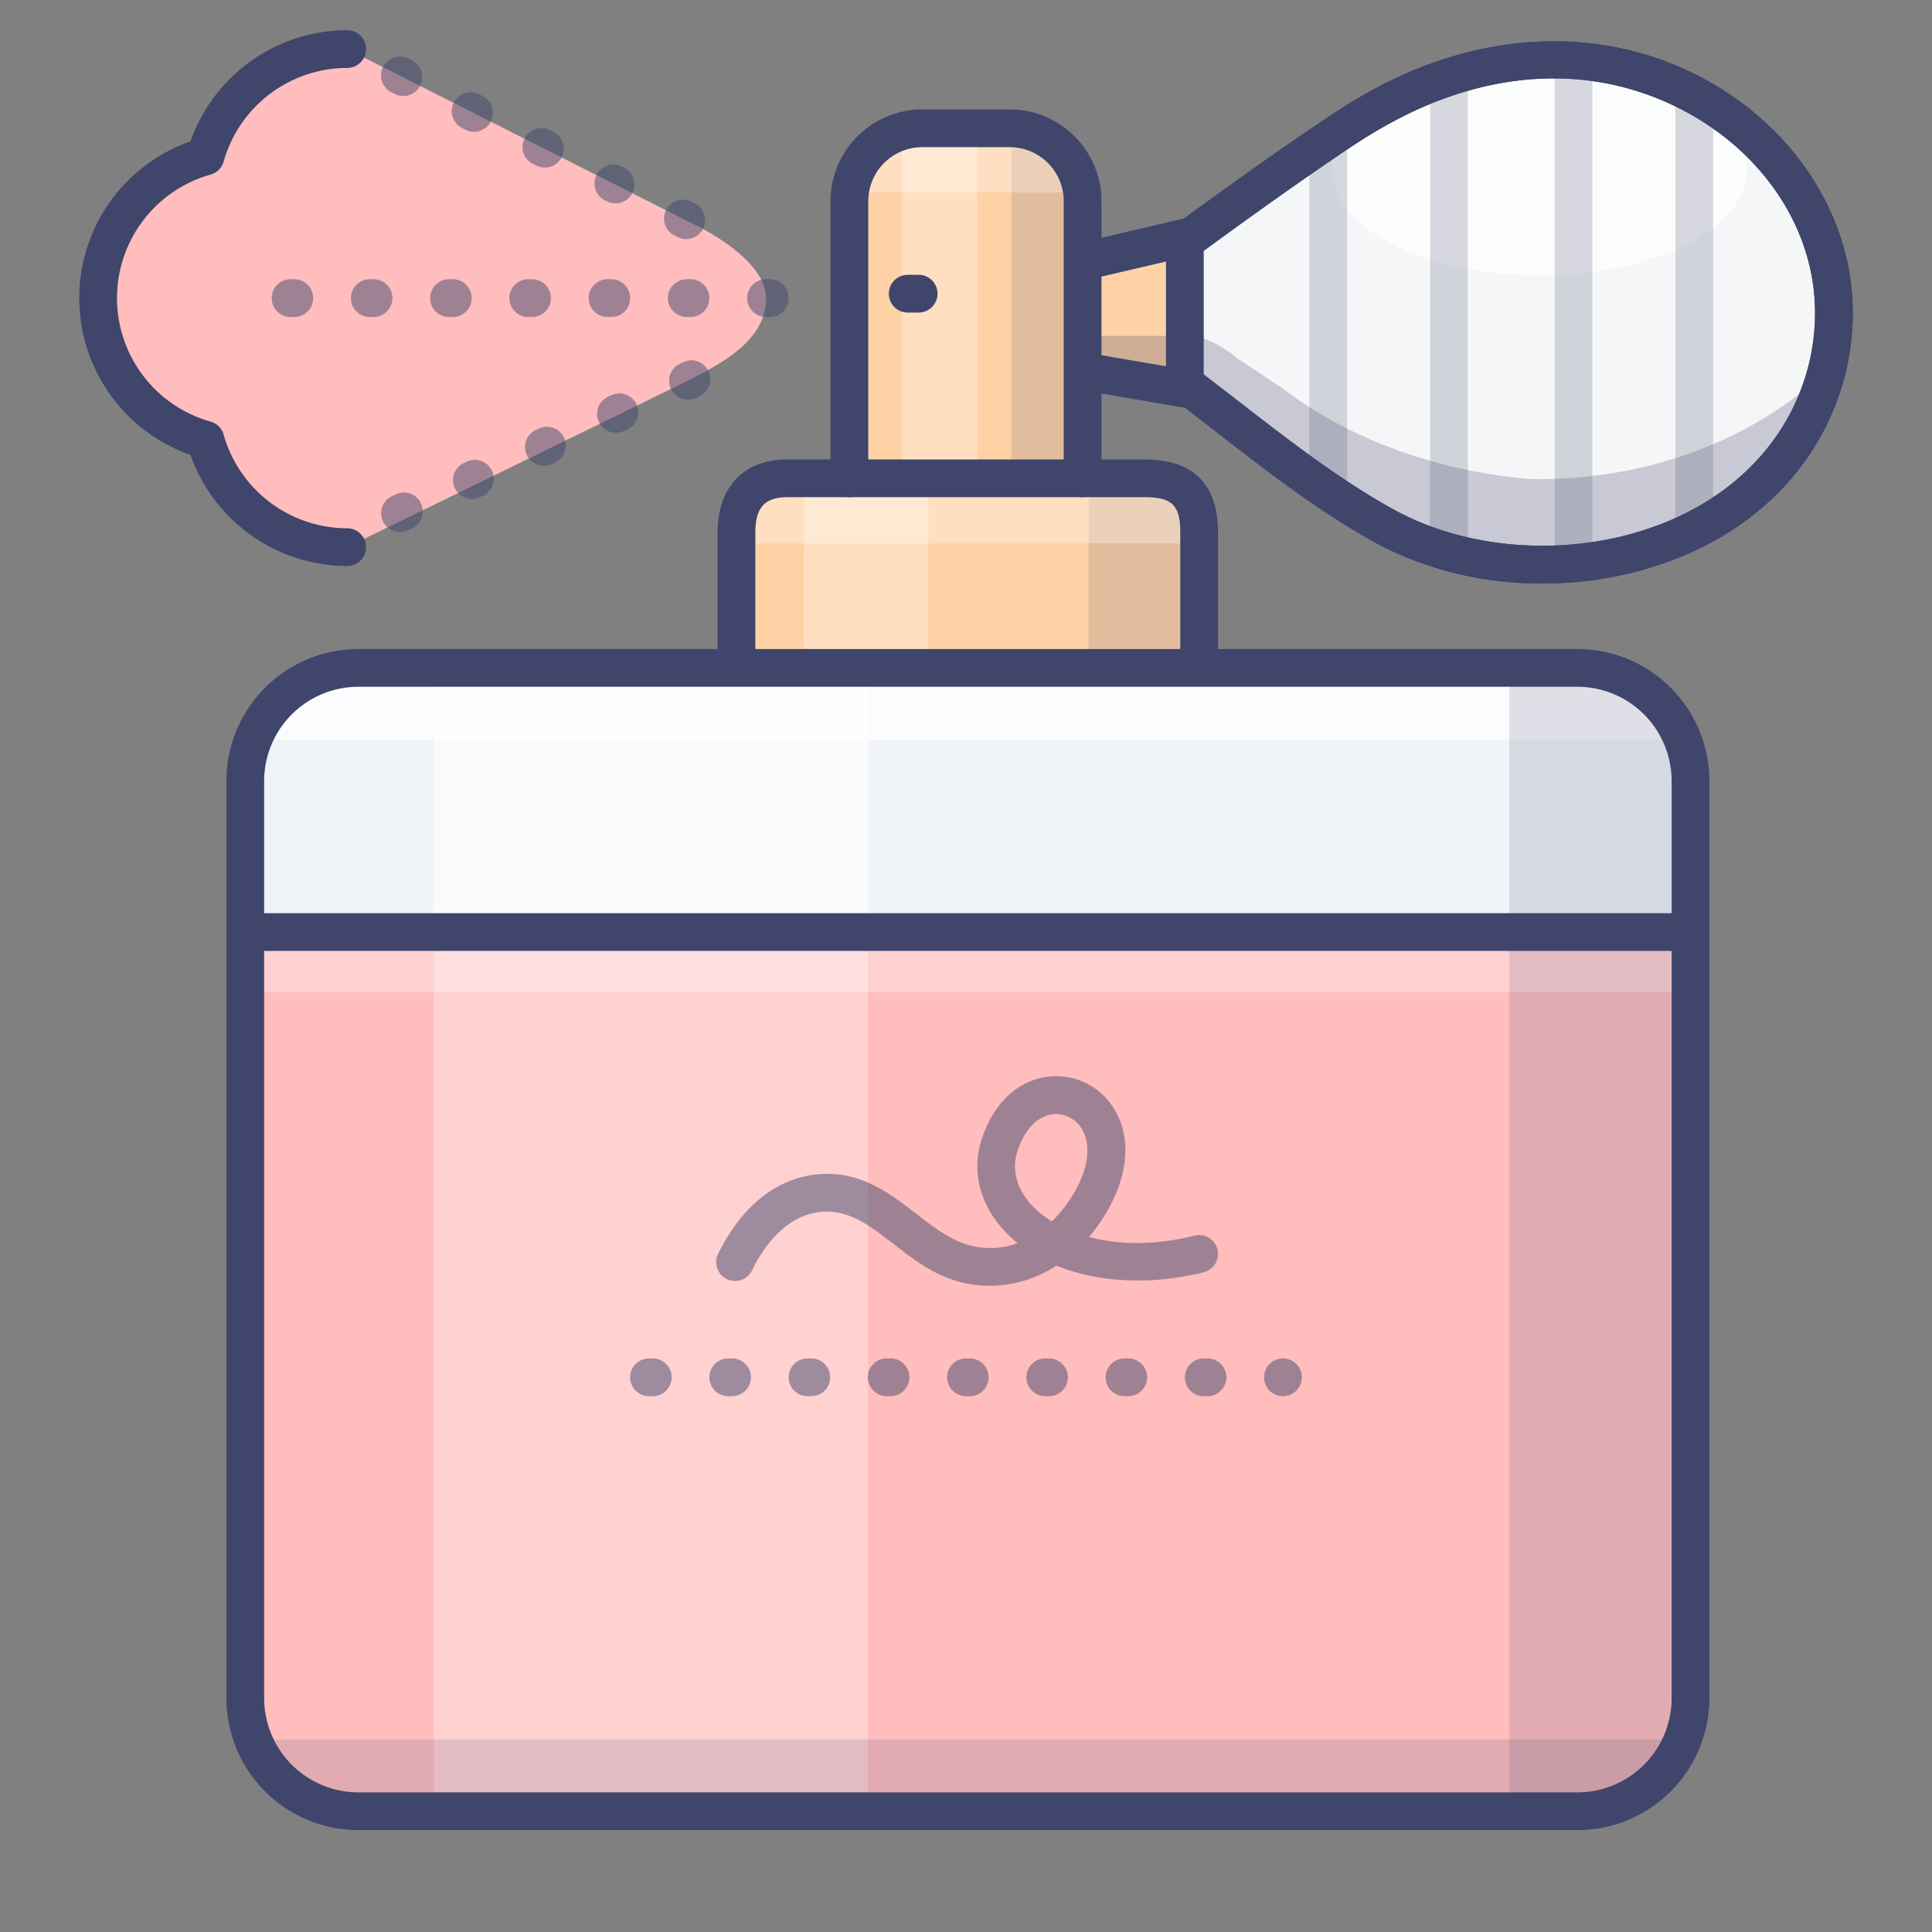 <?xml version="1.0" ?><svg viewBox="0 0 512 512" xmlns="http://www.w3.org/2000/svg"><rect x="0" y="0" width="512" height="512" fill="#808080" stroke="none"/><defs><style>.cls-1{fill:#ffbdbd;}.cls-2{fill:#f0f3f7;}.cls-3{fill:#ffd2a6;}.cls-4{opacity:0.15;}.cls-5{fill:#3f456b;}.cls-6{opacity:0.3;}.cls-7{fill:#fff;}.cls-8{opacity:0.5;}.cls-9{fill:#f5f6f7;}.cls-10{opacity:0.25;}.cls-11{opacity:0.75;}.cls-12{opacity:0.2;}.cls-13{opacity:0.7;}</style></defs><title/><g id="Colors"><g data-name="&lt;编组&gt;" id="_编组_"><path class="cls-1" d="M448,247.5V450a30.09,30.09,0,0,1-30,30H95a30.09,30.09,0,0,1-30-30V247.5H448Z"/><path class="cls-2" d="M448,207v40.5H65V207a30.09,30.09,0,0,1,30-30H418A30.09,30.09,0,0,1,448,207Z"/></g><path class="cls-1" d="M92,145a39,39,0,0,1-37.55-28.45,39,39,0,0,1,0-75.1A39,39,0,0,1,92,13l91,46s20,9,20,20-11,17-21,22S92,145,92,145Z"/><path class="cls-3" d="M286.9,53.31v73.45H225.1V53.31A19.37,19.37,0,0,1,244.41,34h23.18A19.37,19.37,0,0,1,286.9,53.31Z"/><path class="cls-3" d="M317.79,175v0l-.06,0H195.17V141.24c0-10.62,5.8-14.48,13.52-14.48h94.62c9.66,0,14.48,3.86,14.48,14.48Z"/><g class="cls-4"><path class="cls-5" d="M268,34v92.76h20.5v48.29H318V141s.33-14.24-12.33-14.24S287,127,287,127V53S286,34,268,34Z"/></g><g class="cls-6"><rect class="cls-7" height="93" width="20" x="239" y="34"/></g><g class="cls-6"><rect class="cls-7" height="48" width="33" x="213" y="127"/></g><g class="cls-6"><path class="cls-7" d="M195.17,144S193,127,209,127h94.31s14.48-1,14.48,17Z"/></g><g class="cls-6"><path class="cls-7" d="M226.17,51S224,34,240,34h32.31s14.48-1,14.48,17Z"/></g><g class="cls-8"><path class="cls-5" d="M181.85,63.36a5,5,0,0,1-2.26-.54l-.89-.45a5,5,0,0,1,4.52-8.92l.89.45a5,5,0,0,1-2.26,9.46Zm-18.74-9.48a5.09,5.09,0,0,1-2.26-.53l-.89-.46A5,5,0,0,1,164.48,44l.89.45a5,5,0,0,1-2.26,9.46Zm-18.74-9.47a5,5,0,0,1-2.25-.54l-.9-.45a5,5,0,0,1,4.52-8.93l.89.45a5,5,0,0,1-2.26,9.47Zm-18.74-9.48a4.9,4.9,0,0,1-2.25-.54l-.9-.45A5,5,0,0,1,127,25l.89.45a5,5,0,0,1-2.26,9.46Zm-18.74-9.48a4.9,4.9,0,0,1-2.25-.54l-.9-.45a5,5,0,1,1,4.52-8.92l.89.45a5,5,0,0,1-2.26,9.46Z"/><path class="cls-5" d="M106,141a5,5,0,0,1-2.09-9.54l.91-.42a5,5,0,1,1,4.18,9.08l-.91.42A5,5,0,0,1,106,141Zm19.08-8.77a5,5,0,0,1-2.09-9.55l.91-.41a5,5,0,0,1,4.18,9.08l-.91.42A5,5,0,0,1,125.08,132.23Zm19.08-8.77a5,5,0,0,1-2.09-9.55l.91-.41a5,5,0,0,1,4.18,9.08l-.91.42A5,5,0,0,1,144.16,123.46Zm19.08-8.78a5,5,0,0,1-2.09-9.54l.91-.42a5,5,0,0,1,4.18,9.09l-.91.42A5,5,0,0,1,163.24,114.68Zm19.08-8.77a5,5,0,0,1-2.09-9.54l.91-.42a5,5,0,0,1,4.17,9.09l-.9.41A5,5,0,0,1,182.32,105.91Z"/><path class="cls-5" d="M204,84h-1a5,5,0,0,1,0-10h1a5,5,0,0,1,0,10Zm-21,0h-1a5,5,0,0,1,0-10h1a5,5,0,0,1,0,10Zm-21,0h-1a5,5,0,0,1,0-10h1a5,5,0,0,1,0,10Zm-21,0h-1a5,5,0,0,1,0-10h1a5,5,0,0,1,0,10Zm-21,0h-1a5,5,0,0,1,0-10h1a5,5,0,0,1,0,10ZM99,84H98a5,5,0,0,1,0-10h1a5,5,0,0,1,0,10ZM78,84H77a5,5,0,0,1,0-10h1a5,5,0,0,1,0,10Z"/></g><polyline class="cls-3" points="286.79 70.17 314 63 314 103 286.79 97.5"/><path class="cls-9" d="M314,101.73c17.1,13,34,27.21,52.63,37.56q1.23.69,2.49,1.32c40.68,20.62,103,5.9,115.11-43A62.48,62.48,0,0,0,486,82.9v-.11c0-25-16-46.59-37.56-57.94-26.51-13.95-56.27-10.8-82,3.18-4,2.18-7.94,4.58-11.74,7.13-13.39,9-26.5,18.42-39.55,27.93"/><g class="cls-10"><path class="cls-5" d="M290,98l24,5,37.67,27s22.66,19,55,19S471,136,484,98c0,0-26,29-77,29,0,0-37-1-67-24l-12-8s-7-6-13-6H288Z"/></g><g class="cls-11"><ellipse class="cls-7" cx="408" cy="45" rx="55" ry="28"/></g><g class="cls-12"><path class="cls-5" d="M417,154a5,5,0,0,1-5-5V17a5,5,0,0,1,10,0V149A5,5,0,0,1,417,154Z"/><path class="cls-5" d="M449,144a5,5,0,0,1-5-5V25a5,5,0,0,1,10,0V139A5,5,0,0,1,449,144Z"/><path class="cls-5" d="M384,148a5,5,0,0,1-5-5V21a5,5,0,0,1,10,0V143A5,5,0,0,1,384,148Z"/><path class="cls-5" d="M352,132a5,5,0,0,1-5-5V37a5,5,0,0,1,10,0v90A5,5,0,0,1,352,132Z"/></g><g class="cls-11"><path class="cls-7" d="M416.24,176.5c23,0,26.76,19.5,26.76,19.5H68.24s4-19.5,25-19.5Z"/></g><g class="cls-6"><rect class="cls-7" height="235" width="115" x="115" y="245"/></g><g class="cls-13"><rect class="cls-7" height="68" width="115" x="115" y="177"/></g><g class="cls-4"><path class="cls-5" d="M95,480c-23,0-26.76-19-26.76-19H443s-4,19-25,19Z"/></g><g class="cls-6"><rect class="cls-7" height="16" width="383" x="65" y="247"/></g><g class="cls-8"><path class="cls-5" d="M262.34,340.75a31.12,31.12,0,0,1-8.23-1.11c-6.85-1.85-12.18-6-17.34-10-6.28-4.86-11.71-9-18.84-8.51-10.09.77-16.07,10.19-18.74,15.74a5,5,0,0,1-9-4.33c6.23-12.94,15.81-20.53,27-21.38,11-.84,18.8,5.22,25.71,10.57,4.59,3.54,8.92,6.89,13.84,8.22a21.06,21.06,0,0,0,12.95-.49,34.58,34.58,0,0,1-3.32-3.07c-6.6-7-8.91-15.75-6.32-24.11,3-9.55,9.24-15.7,17.23-16.88a17.87,17.87,0,0,1,17.53,7.8c5.06,7.48,4.5,17.68-1.53,28a45.47,45.47,0,0,1-4.68,6.61c7.47,2,17,2.41,28.12-.39a5,5,0,0,1,2.45,9.69c-14.13,3.56-28.16,2.79-39.22-1.7A32.54,32.54,0,0,1,262.34,340.75Zm17.54-45.51a7.52,7.52,0,0,0-1.15.09c-4,.6-7.38,4.22-9.15,9.94-1.51,4.88-.08,10,4,14.29a26,26,0,0,0,5.16,4.12,34.86,34.86,0,0,0,5.86-7.49c4-6.86,4.69-13.18,1.88-17.35A8,8,0,0,0,279.88,295.24Z"/></g><g class="cls-8"><path class="cls-5" d="M340,370a5,5,0,1,1,0-10h0a5,5,0,0,1,0,10Zm-20,0h-1a5,5,0,0,1,0-10h1a5,5,0,0,1,0,10Zm-21,0h-1a5,5,0,0,1,0-10h1a5,5,0,0,1,0,10Zm-21,0h-1a5,5,0,0,1,0-10h1a5,5,0,0,1,0,10Zm-21,0h-1a5,5,0,0,1,0-10h1a5,5,0,0,1,0,10Zm-21,0h-1a5,5,0,0,1,0-10h1a5,5,0,0,1,0,10Zm-21,0h-1a5,5,0,0,1,0-10h1a5,5,0,0,1,0,10Zm-21,0h-1a5,5,0,0,1,0-10h1a5,5,0,0,1,0,10Zm-21,0h-1a5,5,0,0,1,0-10h1a5,5,0,0,1,0,10Z"/></g><g class="cls-4"><path class="cls-5" d="M400,177V478.67S448,485,448,450V207S447,171,400,177Z"/></g></g><g id="Lines"><path class="cls-5" d="M317.79,180a5,5,0,0,1-5-5V141.24c0-7.35-2.12-9.48-9.48-9.48H208.69c-6.05,0-8.52,2.75-8.52,9.48V175a5,5,0,0,1-10,0V141.24c0-12.2,6.92-19.48,18.52-19.48h94.62c12.93,0,19.48,6.55,19.48,19.48V175A5,5,0,0,1,317.79,180Z"/><path class="cls-5" d="M286.9,131.76a5,5,0,0,1-5-5V53.31A14.33,14.33,0,0,0,267.59,39H244.41A14.33,14.33,0,0,0,230.1,53.31v73.45a5,5,0,0,1-10,0V53.31A24.34,24.34,0,0,1,244.41,29h23.18A24.34,24.34,0,0,1,291.9,53.31v73.45A5,5,0,0,1,286.9,131.76Z"/><path class="cls-5" d="M243.45,82.83h-2.9a5,5,0,0,1,0-10h2.9a5,5,0,0,1,0,10Z"/><path class="cls-5" d="M92,150a44.16,44.16,0,0,1-41.53-29.47,44,44,0,0,1,0-83.06A44.16,44.16,0,0,1,92,8a5,5,0,0,1,0,10A34.1,34.1,0,0,0,59.27,42.8a5,5,0,0,1-3.47,3.47,34,34,0,0,0,0,65.46,5,5,0,0,1,3.47,3.47A34.1,34.1,0,0,0,92,140a5,5,0,0,1,0,10Z"/><path class="cls-5" d="M418,485H95a35,35,0,0,1-35-35V207a35,35,0,0,1,35-35H418a35,35,0,0,1,35,35V450A35,35,0,0,1,418,485ZM95,182a25,25,0,0,0-25,25V450a25,25,0,0,0,25,25H418a25,25,0,0,0,25-25V207a25,25,0,0,0-25-25Z"/><path class="cls-5" d="M408.7,154.62a93.16,93.16,0,0,1-41.84-9.55c-.9-.45-1.79-.92-2.66-1.41-15-8.33-28.91-19.13-42.36-29.58-3.56-2.76-7.25-5.62-10.86-8.37a5,5,0,0,1,6-8c3.66,2.78,7.37,5.65,11,8.44,13.15,10.21,26.75,20.77,41.08,28.73.77.43,1.55.84,2.33,1.23,21.66,11,50.32,11.36,73,1,18.15-8.32,30.58-22.77,35-40.68A57.1,57.1,0,0,0,481,82.89v-.1c0-21.69-13.38-42.19-34.89-53.52-23.41-12.32-50.86-11.2-77.3,3.15-3.7,2-7.51,4.33-11.34,6.89C344,48.34,330.59,58,318.09,67.13a5,5,0,1,1-5.89-8.08c12.59-9.17,26.11-18.92,39.7-28,4.08-2.74,8.17-5.22,12.14-7.38,29-15.76,60.65-16.93,86.73-3.21,24.8,13.06,40.22,37,40.23,62.36v.12a67,67,0,0,1-1.92,15.92c-5.16,20.94-19.56,37.76-40.54,47.38A96.2,96.2,0,0,1,408.7,154.62Z"/><path class="cls-5" d="M408.7,154.62a93.16,93.16,0,0,1-41.84-9.55c-.9-.45-1.79-.92-2.66-1.41-15-8.33-28.91-19.13-42.36-29.58-3.56-2.76-7.25-5.62-10.86-8.37a5,5,0,0,1,6-8c3.66,2.78,7.37,5.65,11,8.44,13.15,10.21,26.75,20.77,41.08,28.73.77.43,1.55.84,2.33,1.23,21.66,11,50.32,11.36,73,1,18.15-8.32,30.58-22.77,35-40.68A57.1,57.1,0,0,0,481,82.89v-.1c0-21.69-13.38-42.19-34.89-53.52-23.41-12.32-50.86-11.2-77.3,3.15-3.7,2-7.51,4.33-11.34,6.89C344,48.34,330.59,58,318.09,67.13a5,5,0,1,1-5.89-8.08c12.59-9.17,26.11-18.92,39.7-28,4.08-2.74,8.17-5.22,12.14-7.38,29-15.76,60.65-16.93,86.73-3.21,24.8,13.06,40.22,37,40.23,62.36v.12a67,67,0,0,1-1.92,15.92c-5.16,20.94-19.56,37.76-40.54,47.38A96.2,96.2,0,0,1,408.7,154.62Z"/><path class="cls-5" d="M314,108a5,5,0,0,1-.85-.07l-26.21-4.5a5,5,0,0,1,1.7-9.86L309,97.07V69.31L288.94,74a5,5,0,1,1-2.29-9.73l26.2-6.17A5,5,0,0,1,319,63v40a5,5,0,0,1-5,5Z"/><path class="cls-5" d="M448,252H65a5,5,0,0,1,0-10H448a5,5,0,0,1,0,10Z"/></g></svg>